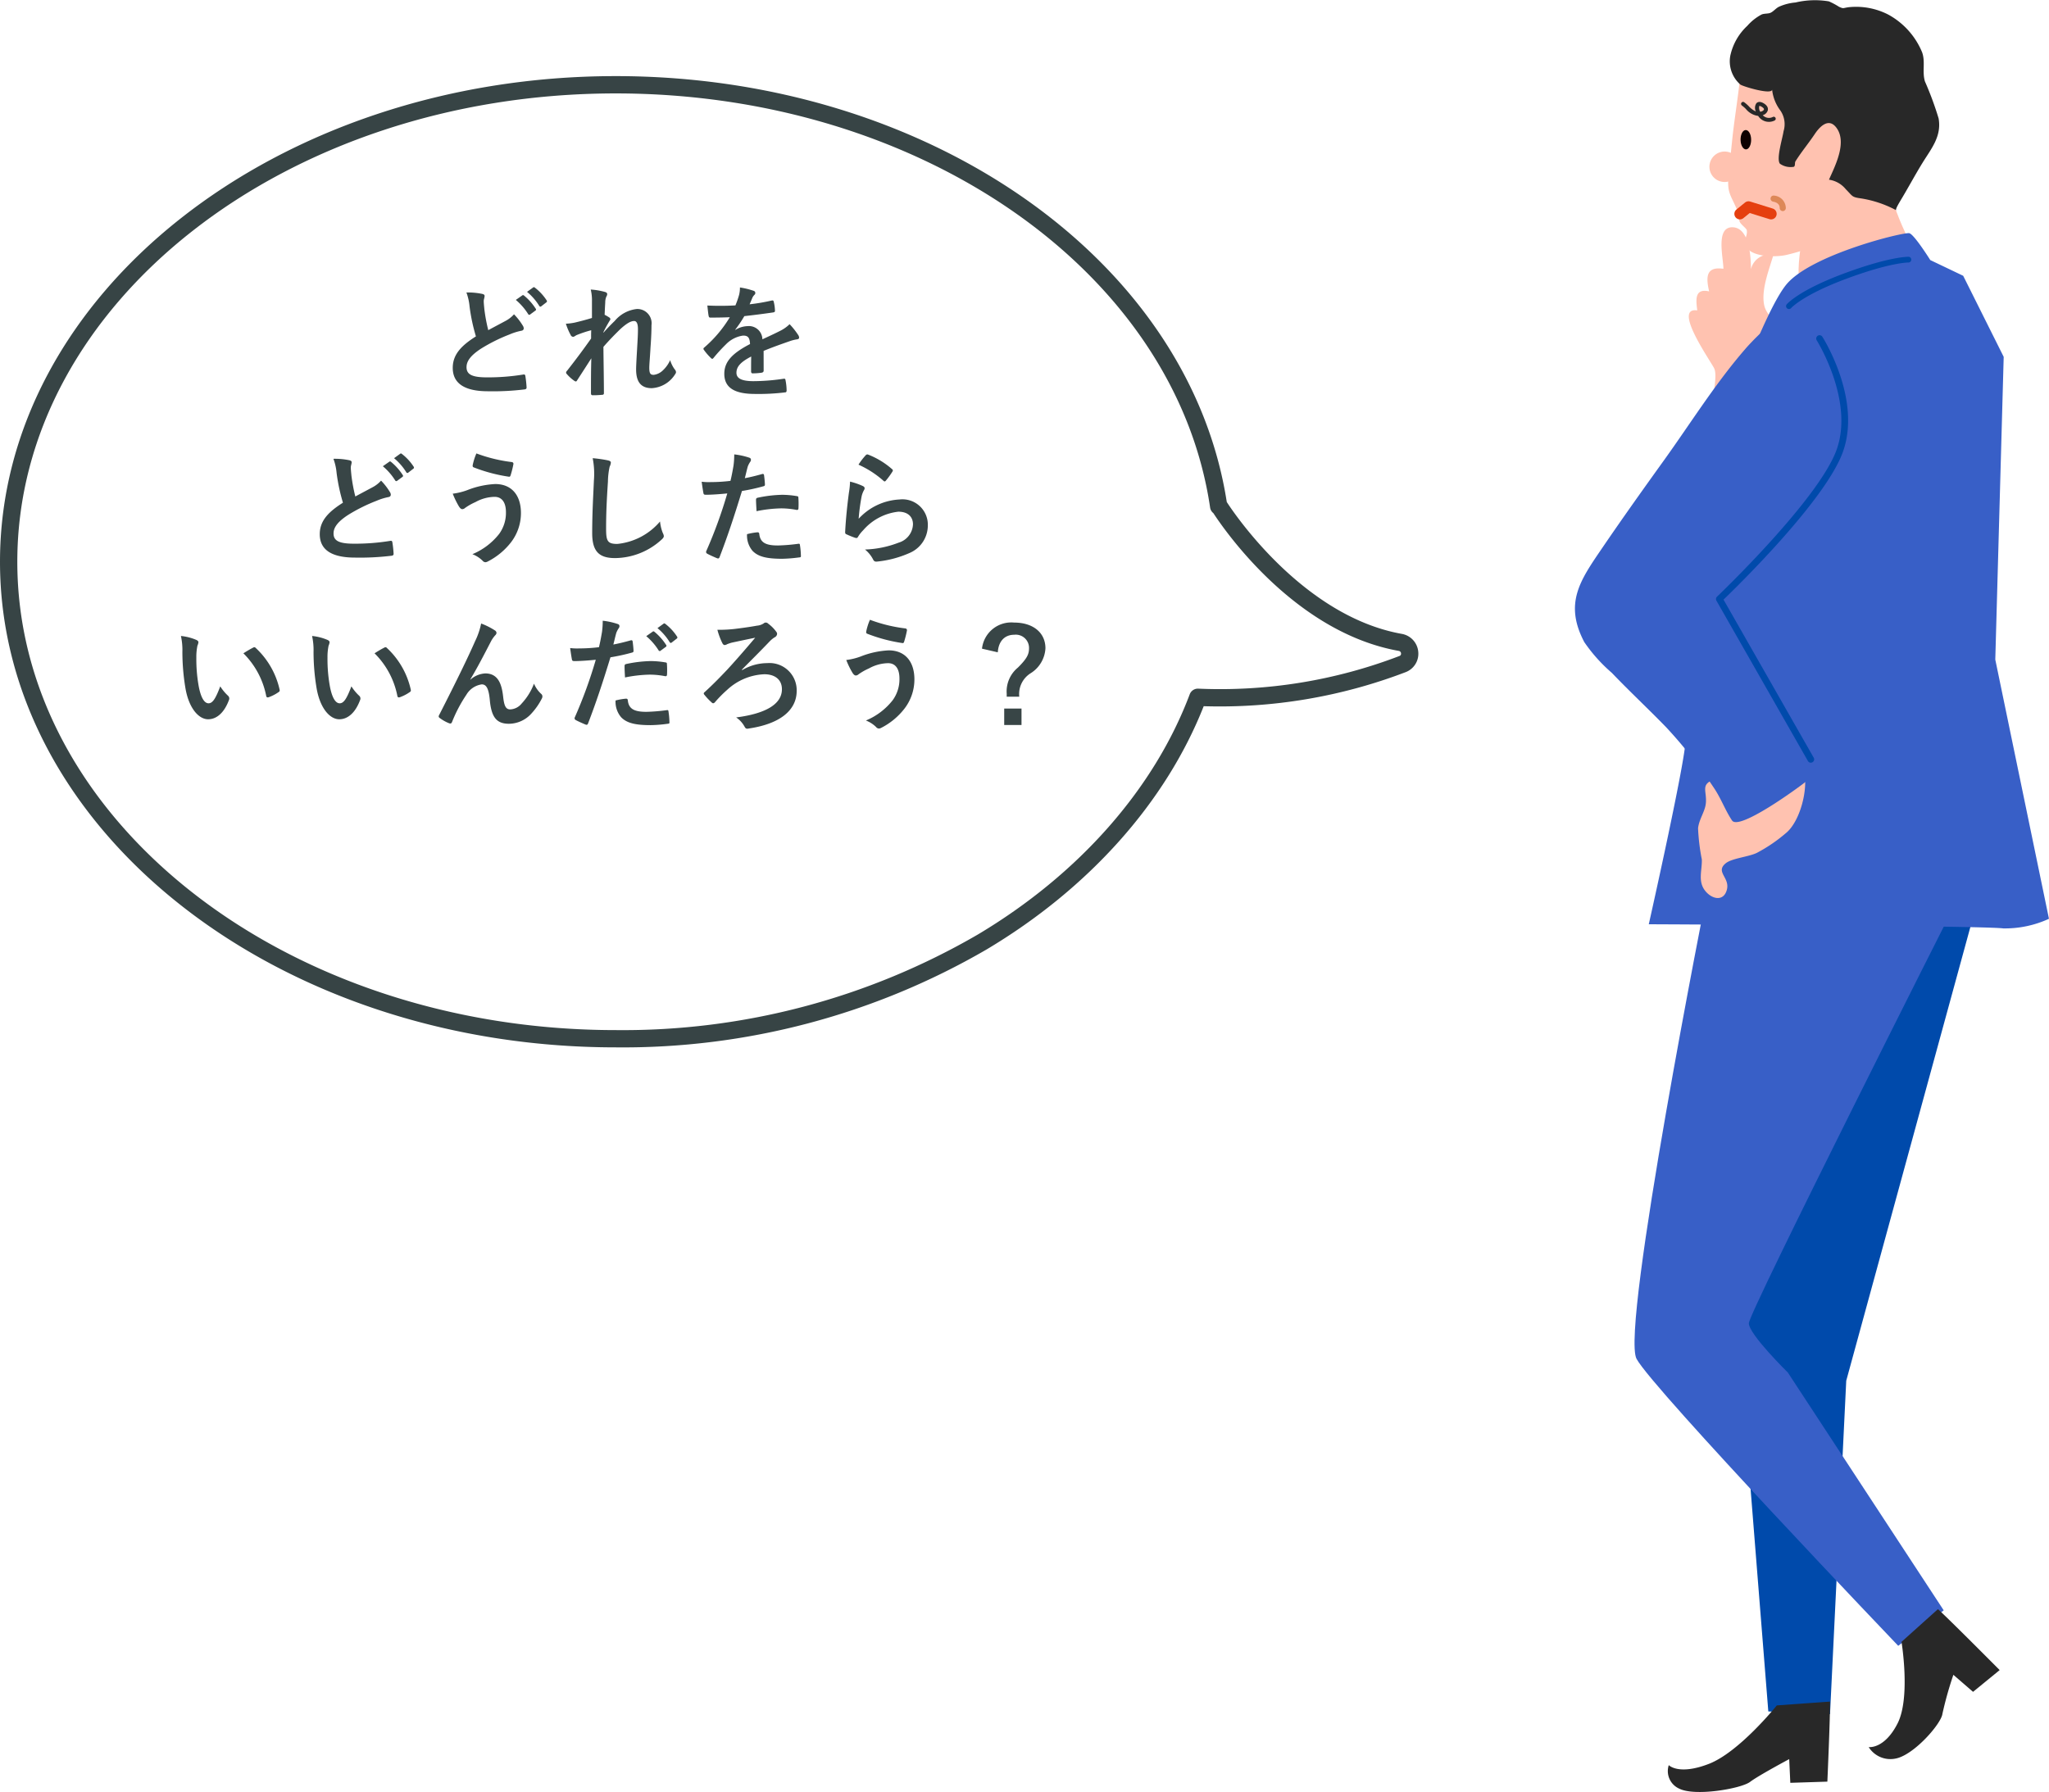 <svg xmlns="http://www.w3.org/2000/svg" xmlns:xlink="http://www.w3.org/1999/xlink" width="184.74" height="161.609" viewBox="0 0 184.74 161.609"><defs><clipPath id="a"><rect width="42.74" height="161.609" fill="none"/></clipPath><clipPath id="b"><rect width="127.88" height="87.592" fill="none"/></clipPath></defs><g transform="translate(-3176 8706)"><g transform="translate(3318 -8706)"><g clip-path="url(#a)"><path d="M23.428,54.943c.535,1.4-1.608,5.786,1.933,5.025,2.569-.551,2.418-4.772,3.11-6.665.279-.764.737-1.051.549-1.979-.159-.785-.915-1.3-1.094-2.09-.315-1.389.452-3.272.824-4.567a1.722,1.722,0,0,0-2.024,1.286c-.007-1.114-.138-3.679-1.609-3.773-1.618-.1-.881,2.721-.875,3.742-1.625-.235-1.563.818-1.288,2.038-1.351-.3-1.179.8-1.072,1.716-2.308-.333,1.353,4.762,1.546,5.267" transform="translate(-10.857 -21.682)" fill="#ffc2b0"/><path d="M50.876,168.264,39.494,209.879l-1.463,30.07-5.563-.246L29.247,199.28l17.235-33.232Z" transform="translate(-15.035 -85.359)" fill="#004aab"/><path d="M17.612,165.393s-7.841,39.465-6.376,42.179,23.593,25.879,23.593,25.879l4.1-3.2L24.873,208.8s-3.514-3.45-3.514-4.437,18.406-37.422,18.406-37.422Z" transform="translate(-5.682 -85.023)" fill="#385fc7"/><path d="M60.742,298.644c.805.7,5.567,5.494,5.567,5.494l-2.4,1.962-1.775-1.536a32.859,32.859,0,0,0-.988,3.522c-.113.911-2.629,3.781-4.274,4.041a2.307,2.307,0,0,1-2.373-1.045s1.406.209,2.6-2.125.359-7.365.359-7.365Z" transform="translate(-28.016 -153.522)" fill="#282828"/><path d="M31.852,315.8c.044.972-.233,7.218-.233,7.218l-3.341.107-.1-2.138s-2.726,1.452-3.535,2.058-4.961,1.328-6.389.6a1.73,1.73,0,0,1-.933-2.116s.879.948,3.622-.116,6.118-5.269,6.118-5.269Z" transform="translate(-8.862 -162.342)" fill="#282828"/><path d="M29.452,12.893c-.155,1.445-.51,3.7-.657,5.144-.118,1.149-.24,2.3-.346,3.451-.131,1.439.272,1.681.793,2.972.134.331.092.722.224,1.037.1.231.61.6.635.743.1.543-.355.928-.084,1.462.507,1,2.721,1,3.67.777,2.646-.636,4.831-1.472,5.491-5.433a36.312,36.312,0,0,0,.523-6.938l-5.838-5.427Z" transform="translate(-14.611 -5.491)" fill="#ffc2b0"/><path d="M42.608,30.509c-.172,2.249-1.535,6.826-.995,9.078.951-.647,9.945-3.79,10.61-2.667-1.45-2.448-3.353-6.776-2.657-9.55-.848-.443-2.019.06-2.925-.079-1.187-.181-1.843-.664-3.11-.215-1.23.437-.83,2.2-.923,3.433" transform="translate(-21.327 -13.823)" fill="#ffc2b0"/><path d="M39.08,45.7s-1.426-2.28-1.882-2.42-8.778,1.9-11.056,4.579-6.592,15.4-6.592,15.4S16.683,88.172,16.99,88.878,13.7,105.6,13.7,105.6s30.287.13,31.958.373a9.472,9.472,0,0,0,4.123-.867l-4.84-23.377.758-27.3-3.652-7.311Z" transform="translate(-7.044 -22.246)" fill="#385fc7"/><path d="M44.089,18.158c.7-1.15,1.335-2.349,2.036-3.486.792-1.28,1.727-2.377,1.443-3.994a29.23,29.23,0,0,0-1.231-3.33c-.27-.871.058-1.786-.26-2.641a6.841,6.841,0,0,0-3.064-3.4A6.343,6.343,0,0,0,39.462.65c-.544.072-.433.158-.869-.036a6.679,6.679,0,0,0-.916-.49,7.613,7.613,0,0,0-3.011.1,4.565,4.565,0,0,0-1.51.393c-.264.137-.49.424-.737.534-.212.1-.572.052-.818.161a4.527,4.527,0,0,0-1.28,1.017,5.143,5.143,0,0,0-1.533,2.692,2.77,2.77,0,0,0,.91,2.608c.251.175,2.832.953,2.858.452a3.805,3.805,0,0,0,.732,1.868,2.168,2.168,0,0,1,.3,1.888c-.081.6-.677,2.488-.327,2.928a1.67,1.67,0,0,0,1.259.276c.142-.091.064-.369.138-.486.534-.852,1.19-1.636,1.749-2.473.428-.639,1.22-1.488,1.918-.6,1.045,1.326-.109,3.511-.641,4.723a2.389,2.389,0,0,1,1.514.859c.634.639.53.708,1.333.823a10.014,10.014,0,0,1,3.218,1.075c-.08-.037.066-.344.34-.8" transform="translate(-14.781 0)" fill="#282828"/><path d="M39.429,52.364a.258.258,0,0,1-.2-.423c.043-.049,1.1-1.278,5.211-2.8,4.093-1.519,5.715-1.487,5.783-1.49a.259.259,0,0,1-.014.517c-.016,0-1.612-.017-5.585,1.458-3.946,1.465-4.986,2.64-5,2.651a.26.26,0,0,1-.2.09" transform="translate(-20.136 -24.494)" fill="#004aab"/><path d="M27.037,142.091c-.072.027-.155.054-.251.082-.772.231-1.689-.146-2.5.153-1.275.467-.67,1.01-.762,2.124-.065.777-.608,1.437-.706,2.284a18.589,18.589,0,0,0,.34,2.818c.03,1-.38,1.977.308,2.835.6.751,1.666,1,1.953-.119.279-1.094-1.062-1.578-.115-2.365.552-.459,2.06-.583,2.8-.938a13.962,13.962,0,0,0,2.621-1.779c1.466-1.162,2.4-5.092,1.218-6.675-.513-.689-3.159-.329-3.815.347-.726.751-.364.963-1.088,1.232" transform="translate(-11.719 -72.042)" fill="#ffc2b0"/><path d="M15.389,61.343c-2.7,3.1-4.967,6.741-7.364,10.076-1.9,2.642-3.79,5.294-5.62,7.984C.472,82.243-1,84.32.844,87.819a14.367,14.367,0,0,0,2.478,2.767C4.913,92.251,6.6,93.823,8.2,95.47a42.217,42.217,0,0,1,4.31,5.464c.658.965,1.03,2.04,1.652,2.967.643.959,6.126-3.061,6.7-3.537,1.223-1.012,1.383-1,.4-1.975a16.458,16.458,0,0,1-2.773-2.976c-2.29-3.579-4.8-7.046-7.169-10.578,0,0,12.085-13.214,11.294-19.426s-1.58-5.308-2.484-6.889-4.742,2.821-4.744,2.823" transform="translate(0 -29.907)" fill="#385fc7"/><path d="M34.717,100.765a.3.3,0,0,1-.261-.152L26.208,86.155a.3.3,0,0,1,.055-.366c.091-.086,9.115-8.7,10.767-13.213,1.624-4.44-1.745-9.846-1.779-9.9a.3.3,0,1,1,.508-.323c.145.231,3.56,5.713,1.835,10.428C36,77.129,28.147,84.808,26.846,86.059l8.132,14.254a.3.3,0,0,1-.261.45" transform="translate(-13.452 -31.982)" fill="#004aab"/><path d="M31.679,24.956c.017.484-.181.9-.443.921s-.493-.346-.509-.83.18-.891.445-.914.489.345.507.823" transform="translate(-15.795 -12.405)" fill="#0e0000"/><path d="M37.394,37.695a.277.277,0,0,1-.276-.273c0-.39-.327-.531-.6-.581a.276.276,0,0,1,.1-.543,1.143,1.143,0,0,1,1.05,1.118.277.277,0,0,1-.274.279Z" transform="translate(-18.657 -18.657)" fill="#dd8858"/><path d="M30.869,19.209a.179.179,0,0,1,.231-.27,3.186,3.186,0,0,1,.408.354,1.909,1.909,0,0,0,.643.477.746.746,0,0,1,.046-.732c.084-.094.279-.221.647-.011.408.235.418.5.388.64a.652.652,0,0,1-.458.441.764.764,0,0,0,.918.156.179.179,0,1,1,.148.326,1.146,1.146,0,0,1-1.469-.4l-.012-.017a1.7,1.7,0,0,1-1.1-.62,2.862,2.862,0,0,0-.36-.315.2.2,0,0,1-.031-.026m1.957.249a.683.683,0,0,0-.16-.121c-.138-.079-.2-.068-.2-.062a.657.657,0,0,0,.086.522c.189-.035.315-.128.332-.208a.16.16,0,0,0-.057-.132" transform="translate(-15.844 -9.72)" fill="#282828"/><path d="M27.694,29.5a1.373,1.373,0,1,1-1.373-1.372A1.373,1.373,0,0,1,27.694,29.5" transform="translate(-12.825 -14.461)" fill="#ffc2b0"/><path d="M30.6,39.019l.778-.633,2.036.633" transform="translate(-15.729 -19.733)" fill="none" stroke="#e53f0f" stroke-linecap="round" stroke-linejoin="round" stroke-width="1"/></g></g><g transform="translate(3176 -8699.136)"><g clip-path="url(#b)"><path d="M55.514,87.592C24.9,87.592,0,67.945,0,43.8S24.9,0,55.514,0C83.581,0,107.2,16.493,110.607,38.41c.537.833,6.8,10.282,15.774,11.891a1.8,1.8,0,0,1,1.491,1.619,1.776,1.776,0,0,1-1.157,1.841,46.941,46.941,0,0,1-18.188,3.063c-3.419,8.664-10.349,16.438-19.573,21.937a65.22,65.22,0,0,1-33.44,8.831m0-86.031C25.764,1.561,1.561,20.507,1.561,43.8s24.2,42.235,53.953,42.235A63.659,63.659,0,0,0,88.154,77.42c9.11-5.431,15.9-13.129,19.117-21.678a.783.783,0,0,1,.773-.5A45.172,45.172,0,0,0,126.165,52.3a.213.213,0,0,0,.153-.238.237.237,0,0,0-.212-.226h0c-9.32-1.671-15.638-10.782-16.709-12.424a.781.781,0,0,1-.292-.5C105.969,17.618,82.93,1.561,55.514,1.561" fill="#374445"/></g></g><path d="M-13.948-8.624a4.922,4.922,0,0,1,.286,1.276,16.694,16.694,0,0,0,.572,2.684c-1.287.814-2.09,1.617-2.09,2.838C-15.18-.4-14.08.286-12,.286A23.506,23.506,0,0,0-8.723.121c.132-.011.209-.066.2-.187a9.713,9.713,0,0,0-.11-1.023c-.022-.132-.077-.154-.2-.132a19.564,19.564,0,0,1-3.278.253c-1.375,0-1.826-.286-1.826-.924,0-.517.341-1.034,1.3-1.661A15.307,15.307,0,0,1-10.054-4.84,5.278,5.278,0,0,1-9-5.17c.154-.022.22-.11.22-.22a.445.445,0,0,0-.077-.231,5.648,5.648,0,0,0-.8-1.034,2.721,2.721,0,0,1-.759.594c-.616.33-1.012.539-1.562.836a15.467,15.467,0,0,1-.352-1.892c-.022-.253-.055-.517-.055-.737,0-.154.077-.308.077-.462,0-.088-.066-.143-.2-.176A6.366,6.366,0,0,0-13.948-8.624Zm4.455.671A5.458,5.458,0,0,1-8.382-6.677a.115.115,0,0,0,.187.033l.462-.341A.111.111,0,0,0-7.7-7.161,5.063,5.063,0,0,0-8.745-8.338c-.066-.055-.11-.066-.165-.022Zm1.012-.726a5.2,5.2,0,0,1,1.1,1.265.113.113,0,0,0,.187.033l.44-.341a.127.127,0,0,0,.033-.2A4.594,4.594,0,0,0-7.766-9.053c-.066-.055-.1-.066-.165-.022Zm5.852,2.354c-.561.176-1.177.33-1.551.418a5,5,0,0,1-.8.1A5.8,5.8,0,0,0-4.554-4.8a.266.266,0,0,0,.22.176c.11,0,.22-.11.319-.154a10.309,10.309,0,0,1,1.32-.44c-.011.264-.011.473-.011.748-.671.946-1.243,1.727-2.156,2.893a.287.287,0,0,0-.1.187.169.169,0,0,0,.066.121,3.528,3.528,0,0,0,.682.616.3.3,0,0,0,.132.055c.044,0,.077-.033.121-.11.407-.627.847-1.309,1.276-1.98-.033.99-.033,2.145-.033,3.146,0,.132.044.187.154.187A8.276,8.276,0,0,0-1.7.605.135.135,0,0,0-1.551.451c0-1.2-.033-2.783-.044-4.169.572-.66,1.089-1.177,1.54-1.617.539-.484.913-.715,1.232-.715.22,0,.341.242.341.726s-.022.836-.077,1.8c-.055.935-.088,1.551-.088,1.848,0,1.144.462,1.683,1.408,1.683A2.658,2.658,0,0,0,4.873-1.254a.322.322,0,0,0,.077-.187.412.412,0,0,0-.121-.253,2.737,2.737,0,0,1-.407-.825,2.887,2.887,0,0,1-.66.924,1.434,1.434,0,0,1-.814.4c-.275,0-.407-.077-.407-.627,0-.341.055-.836.11-1.848.077-1.012.088-1.683.088-2a1.285,1.285,0,0,0-1.32-1.463A3.013,3.013,0,0,0-.572-6.061c-.429.418-.671.671-1.023,1.067v-.055c.176-.363.363-.7.572-1.045a.232.232,0,0,0,.055-.121.191.191,0,0,0-.1-.154,3.519,3.519,0,0,0-.418-.242c.022-.506.033-.737.055-1.1a1.335,1.335,0,0,1,.1-.539.445.445,0,0,0,.077-.209c0-.11-.055-.176-.231-.22a6.192,6.192,0,0,0-1.254-.209,4.028,4.028,0,0,1,.11,1.067Zm15.477,2.97c.935-.385,1.65-.627,2.365-.88a3.518,3.518,0,0,1,.671-.165c.11-.022.165-.066.165-.154a.435.435,0,0,0-.088-.242,6.776,6.776,0,0,0-.77-.968,3.308,3.308,0,0,1-.836.594c-.561.286-1.188.572-1.617.77A1.215,1.215,0,0,0,11.4-5.588a2.189,2.189,0,0,0-1.1.341l-.011-.022A11.351,11.351,0,0,0,11.11-6.49c.8-.088,1.749-.209,2.574-.33.154-.022.2-.066.187-.176a3.709,3.709,0,0,0-.11-.792c-.022-.1-.055-.132-.176-.11a17.7,17.7,0,0,1-2,.341c.132-.3.187-.44.253-.594a.857.857,0,0,1,.187-.264A.212.212,0,0,0,12.1-8.58a.2.2,0,0,0-.132-.187,6.946,6.946,0,0,0-1.254-.308,2.678,2.678,0,0,1-.077.671,8.476,8.476,0,0,1-.33.946,24.263,24.263,0,0,1-2.53.011c.033.33.077.737.11.913.022.121.055.176.154.176.649,0,1.243-.011,1.76-.033A11.241,11.241,0,0,1,7.5-3.663c-.055.044-.077.077-.077.121a.179.179,0,0,0,.044.1,5.232,5.232,0,0,0,.627.726.219.219,0,0,0,.121.077c.044,0,.077-.033.132-.1a14.824,14.824,0,0,1,1.1-1.2,2.656,2.656,0,0,1,1.518-.792c.495-.022.627.2.66.759-1.661.858-2.321,1.628-2.321,2.684,0,1.276.957,1.815,2.761,1.815A19.565,19.565,0,0,0,14.8.385c.088,0,.132-.077.121-.209a4.923,4.923,0,0,0-.1-.9c-.011-.1-.055-.132-.154-.121a18.8,18.8,0,0,1-2.739.22c-1.155,0-1.529-.3-1.529-.759,0-.528.352-.957,1.331-1.463-.011.4-.011.946-.011,1.342,0,.11.044.176.143.176a5.951,5.951,0,0,0,.781-.055c.143-.022.209-.077.209-.2ZM-25.938,6.376a4.922,4.922,0,0,1,.286,1.276,16.694,16.694,0,0,0,.572,2.684c-1.287.814-2.09,1.617-2.09,2.838,0,1.43,1.1,2.112,3.179,2.112a23.506,23.506,0,0,0,3.278-.165c.132-.011.209-.066.2-.187a9.713,9.713,0,0,0-.11-1.023c-.022-.132-.077-.154-.2-.132a19.564,19.564,0,0,1-3.278.253c-1.375,0-1.826-.286-1.826-.924,0-.517.341-1.034,1.3-1.661a15.307,15.307,0,0,1,2.585-1.287,5.278,5.278,0,0,1,1.056-.33c.154-.022.22-.11.22-.22a.445.445,0,0,0-.077-.231,5.649,5.649,0,0,0-.8-1.034,2.721,2.721,0,0,1-.759.594c-.616.33-1.012.539-1.562.836a15.467,15.467,0,0,1-.352-1.892c-.022-.253-.055-.517-.055-.737,0-.154.077-.308.077-.462,0-.088-.066-.143-.2-.176A6.366,6.366,0,0,0-25.938,6.376Zm4.455.671a5.458,5.458,0,0,1,1.111,1.276.115.115,0,0,0,.187.033l.462-.341a.111.111,0,0,0,.033-.176,5.063,5.063,0,0,0-1.045-1.177c-.066-.055-.11-.066-.165-.022Zm1.012-.726a5.2,5.2,0,0,1,1.1,1.265.113.113,0,0,0,.187.033l.44-.341a.127.127,0,0,0,.033-.2,4.594,4.594,0,0,0-1.045-1.133c-.066-.055-.1-.066-.165-.022Zm7.425-.429a5.186,5.186,0,0,0-.33,1.034c-.033.143.022.2.077.22a14.523,14.523,0,0,0,3.19.847c.088.011.121-.044.154-.154a8.891,8.891,0,0,0,.242-.968.157.157,0,0,0-.143-.2A13.811,13.811,0,0,1-13.046,5.892Zm-2.134,3.63a7.6,7.6,0,0,0,.561,1.155c.066.1.165.242.308.242a.4.4,0,0,0,.242-.11,5.217,5.217,0,0,1,.935-.528,3.683,3.683,0,0,1,1.727-.473c.638,0,1.023.473,1.023,1.386a3.222,3.222,0,0,1-.605,1.947,5.981,5.981,0,0,1-2.42,1.837,2.716,2.716,0,0,1,.913.583.357.357,0,0,0,.264.143.5.5,0,0,0,.187-.055A6.213,6.213,0,0,0-9.922,13.9a4.311,4.311,0,0,0,.891-2.629c0-1.617-.847-2.618-2.321-2.618a7.892,7.892,0,0,0-2.519.55A5.725,5.725,0,0,1-15.18,9.522Zm12.617-3.2a7.313,7.313,0,0,1,.11,2.013c-.055,1.32-.154,2.9-.154,4.752,0,1.683.66,2.244,2.068,2.244A6.284,6.284,0,0,0,3.63,13.68c.176-.154.22-.242.22-.341a.723.723,0,0,0-.088-.264,3.824,3.824,0,0,1-.253-1.045,5.8,5.8,0,0,1-3.85,2.024c-.88,0-1.012-.253-1.012-1.364,0-1.441.055-2.563.165-4.257a6.593,6.593,0,0,1,.154-1.342,1.067,1.067,0,0,0,.11-.363c0-.11-.077-.165-.264-.209A11.377,11.377,0,0,0-2.563,6.321Zm13.717,1.8c.077-.275.154-.649.264-1.045a2.094,2.094,0,0,1,.231-.44.264.264,0,0,0,.055-.176.183.183,0,0,0-.121-.176A6.411,6.411,0,0,0,10.2,5.98a7.569,7.569,0,0,1-.066,1.012c-.077.451-.165.935-.275,1.375a14.866,14.866,0,0,1-1.782.11,5.077,5.077,0,0,1-.814-.033c.055.4.11.77.154,1,.022.143.066.176.231.176.517,0,1.287-.055,1.925-.121a41.291,41.291,0,0,1-1.9,5.214.177.177,0,0,0,.088.22c.231.132.77.363.88.407s.187.044.242-.11c.7-1.826,1.265-3.509,2.013-5.951A17.566,17.566,0,0,0,12.8,8.862c.143-.033.176-.066.165-.209-.011-.231-.044-.55-.077-.792-.011-.088-.055-.143-.176-.11C12.177,7.905,11.583,8.048,11.154,8.125Zm.2,5.049a2.146,2.146,0,0,0,.495,1.507c.5.517,1.243.715,2.684.715a13.071,13.071,0,0,0,1.5-.121c.176-.011.187-.044.176-.176a6.877,6.877,0,0,0-.088-.957c-.011-.088-.044-.11-.132-.1a16.445,16.445,0,0,1-1.848.154c-1.056,0-1.595-.231-1.683-1.034-.011-.11-.055-.154-.165-.154A5.6,5.6,0,0,0,11.352,13.174ZM12.21,11.1a12.173,12.173,0,0,1,2.211-.253,7.356,7.356,0,0,1,1.364.132c.154.033.209-.011.209-.2a7.763,7.763,0,0,0-.011-.88c0-.132-.033-.143-.187-.165a8.011,8.011,0,0,0-1.287-.11,11.488,11.488,0,0,0-2.145.253c-.165.033-.2.066-.2.22C12.166,10.314,12.188,10.71,12.21,11.1Zm9.2-4.191a8.774,8.774,0,0,1,2.222,1.43c.055.055.088.077.132.077s.077-.033.121-.088a7.2,7.2,0,0,0,.561-.77.3.3,0,0,0,.055-.132c0-.044-.022-.077-.077-.121a7.215,7.215,0,0,0-2.156-1.309.184.184,0,0,0-.209.055A6.025,6.025,0,0,0,21.406,6.9Zm-.77,1.529a6.854,6.854,0,0,1-.1.99c-.132.979-.275,2.277-.341,3.553,0,.154.044.176.154.22a7.562,7.562,0,0,0,.748.3c.143.033.187.033.253-.077a3.01,3.01,0,0,1,.473-.605,4.9,4.9,0,0,1,3.168-1.672c.946,0,1.32.539,1.32,1.133a1.8,1.8,0,0,1-1.3,1.661,9.127,9.127,0,0,1-3.025.616,2.814,2.814,0,0,1,.748.935c.1.165.2.176.44.143a9.538,9.538,0,0,0,2.816-.759A2.7,2.7,0,0,0,27.654,12.4a2.291,2.291,0,0,0-2.563-2.354,5.363,5.363,0,0,0-3.674,1.738,18.358,18.358,0,0,1,.264-2A2.062,2.062,0,0,1,21.9,9.2a.327.327,0,0,0,.055-.165c0-.088-.055-.154-.176-.209A6.188,6.188,0,0,0,20.636,8.433ZM-39.688,22.355a5.9,5.9,0,0,1,.132,1.441,19.942,19.942,0,0,0,.264,3.2c.3,1.859,1.2,2.871,2.057,2.871.77,0,1.452-.594,1.87-1.716a.337.337,0,0,0-.077-.407,4.2,4.2,0,0,1-.7-.847c-.429,1.144-.7,1.529-1.056,1.529-.462,0-.748-.748-.9-1.617a13.853,13.853,0,0,1-.2-2.508,4.943,4.943,0,0,1,.1-1.078.958.958,0,0,0,.088-.308c0-.077-.077-.154-.176-.2A4.761,4.761,0,0,0-39.688,22.355Zm5.632,1.562A7.412,7.412,0,0,1-32,27.756c.022.132.1.165.231.121a3.733,3.733,0,0,0,.858-.44c.088-.055.154-.1.121-.242a7.274,7.274,0,0,0-2.156-3.762.169.169,0,0,0-.121-.066.326.326,0,0,0-.121.044C-33.363,23.5-33.638,23.653-34.056,23.917Zm6.193-1.562a5.9,5.9,0,0,1,.132,1.441,19.942,19.942,0,0,0,.264,3.2c.3,1.859,1.2,2.871,2.057,2.871.77,0,1.452-.594,1.87-1.716a.337.337,0,0,0-.077-.407,4.2,4.2,0,0,1-.7-.847c-.429,1.144-.7,1.529-1.056,1.529-.462,0-.748-.748-.9-1.617a13.853,13.853,0,0,1-.2-2.508,4.943,4.943,0,0,1,.1-1.078.958.958,0,0,0,.088-.308c0-.077-.077-.154-.176-.2A4.761,4.761,0,0,0-27.863,22.355Zm5.632,1.562a7.412,7.412,0,0,1,2.057,3.839c.022.132.1.165.231.121a3.733,3.733,0,0,0,.858-.44c.088-.055.154-.1.121-.242a7.274,7.274,0,0,0-2.156-3.762.169.169,0,0,0-.121-.066.326.326,0,0,0-.121.044C-21.538,23.5-21.813,23.653-22.231,23.917Zm8.635,2.354c.6-.99,1.2-2.145,1.9-3.5a2.867,2.867,0,0,1,.341-.473.344.344,0,0,0,.121-.22.287.287,0,0,0-.154-.231,6.373,6.373,0,0,0-1.232-.616,6.6,6.6,0,0,1-.55,1.606c-.6,1.375-1.617,3.476-3.223,6.622a.328.328,0,0,0-.055.154.192.192,0,0,0,.1.143,3.554,3.554,0,0,0,.847.473c.143.044.2.022.264-.132a12.778,12.778,0,0,1,1.287-2.442,1.921,1.921,0,0,1,1.386-.935c.385,0,.627.319.726,1.419.143,1.551.616,2.134,1.727,2.134a2.748,2.748,0,0,0,2.024-.924,5.949,5.949,0,0,0,.946-1.364.389.389,0,0,0,.044-.187.3.3,0,0,0-.121-.231,2.668,2.668,0,0,1-.638-.913,5.445,5.445,0,0,1-1.111,1.793A1.406,1.406,0,0,1-10,28.977c-.418,0-.55-.363-.638-1.166-.121-1.056-.418-2.079-1.606-2.079a2.183,2.183,0,0,0-1.342.561Zm15.862-3.9a5.458,5.458,0,0,1,1.111,1.276.115.115,0,0,0,.187.033l.462-.341a.111.111,0,0,0,.033-.176,5.063,5.063,0,0,0-1.045-1.177c-.066-.055-.11-.066-.165-.022Zm1.012-.726a5.2,5.2,0,0,1,1.1,1.265.113.113,0,0,0,.187.033l.44-.341a.127.127,0,0,0,.033-.2,4.594,4.594,0,0,0-1.045-1.133c-.066-.055-.1-.066-.165-.022ZM-.7,23.125c.077-.275.154-.649.264-1.045a2.094,2.094,0,0,1,.231-.44.264.264,0,0,0,.055-.176.183.183,0,0,0-.121-.176,6.411,6.411,0,0,0-1.386-.308,7.569,7.569,0,0,1-.066,1.012c-.077.451-.165.935-.275,1.375a14.866,14.866,0,0,1-1.782.11,5.077,5.077,0,0,1-.814-.033c.055.4.11.77.154,1,.022.143.066.176.231.176.517,0,1.287-.055,1.925-.121a41.291,41.291,0,0,1-1.9,5.214.177.177,0,0,0,.088.22c.231.132.77.363.88.407s.187.044.242-.11c.7-1.826,1.265-3.509,2.013-5.951a17.566,17.566,0,0,0,1.914-.418c.143-.033.176-.066.165-.209-.011-.231-.044-.55-.077-.792-.011-.088-.055-.143-.176-.11C.319,22.905-.275,23.048-.7,23.125Zm.2,5.049a2.146,2.146,0,0,0,.5,1.507c.495.517,1.243.715,2.651.715a12.154,12.154,0,0,0,1.529-.121c.176-.011.187-.044.176-.176a6.877,6.877,0,0,0-.088-.957c-.011-.088-.044-.11-.132-.1a16.445,16.445,0,0,1-1.848.154c-1.056,0-1.6-.231-1.683-1.034-.011-.11-.055-.154-.165-.154A5.6,5.6,0,0,0-.506,28.174Zm.858-2.079a12.173,12.173,0,0,1,2.211-.253,7.356,7.356,0,0,1,1.364.132c.154.033.209-.011.209-.2a7.763,7.763,0,0,0-.011-.88c0-.132-.033-.143-.187-.165a8.011,8.011,0,0,0-1.287-.11,11.488,11.488,0,0,0-2.145.253c-.165.033-.2.066-.2.22C.308,25.314.33,25.71.352,26.095Zm10.527-.7c.869-.88,1.661-1.661,2.519-2.563a2.448,2.448,0,0,1,.429-.352.374.374,0,0,0,.231-.308.3.3,0,0,0-.077-.2,3.345,3.345,0,0,0-.737-.737.279.279,0,0,0-.4-.011,1.266,1.266,0,0,1-.594.2c-.594.11-1.452.231-2.123.308a12.632,12.632,0,0,1-1.452.066,6.286,6.286,0,0,0,.429,1.166c.066.143.143.209.22.209a.482.482,0,0,0,.231-.077,3.919,3.919,0,0,1,.429-.143c.726-.154,1.342-.286,2.1-.44-1.078,1.276-1.914,2.222-2.541,2.9-.66.693-1.21,1.265-2.013,2a.188.188,0,0,0-.088.132.283.283,0,0,0,.077.132,5.385,5.385,0,0,0,.638.671.206.206,0,0,0,.143.077.285.285,0,0,0,.176-.121,11.124,11.124,0,0,1,1.078-1.089,5.227,5.227,0,0,1,3.355-1.408c.913,0,1.584.451,1.584,1.353,0,1.342-1.463,2.2-4.125,2.541a2.393,2.393,0,0,1,.759.836c.11.209.209.2.429.154,2.706-.407,4.268-1.6,4.268-3.388a2.451,2.451,0,0,0-2.651-2.5,4.46,4.46,0,0,0-2.255.627Zm11.55-4.5a5.187,5.187,0,0,0-.33,1.034c-.033.143.022.2.077.22a14.524,14.524,0,0,0,3.19.847c.088.011.121-.044.154-.154a8.891,8.891,0,0,0,.242-.968.157.157,0,0,0-.143-.2A13.811,13.811,0,0,1,22.429,20.892ZM20.3,24.522a7.6,7.6,0,0,0,.561,1.155c.066.1.165.242.308.242a.4.4,0,0,0,.242-.11,5.217,5.217,0,0,1,.935-.528,3.683,3.683,0,0,1,1.727-.473c.638,0,1.023.473,1.023,1.386a3.222,3.222,0,0,1-.605,1.947,5.981,5.981,0,0,1-2.42,1.837,2.716,2.716,0,0,1,.913.583.357.357,0,0,0,.264.143.5.5,0,0,0,.187-.055A6.213,6.213,0,0,0,25.553,28.9a4.311,4.311,0,0,0,.891-2.629c0-1.617-.847-2.618-2.321-2.618a7.892,7.892,0,0,0-2.519.55A5.725,5.725,0,0,1,20.3,24.522Zm13.662-.693c.066-1,.616-1.584,1.485-1.584a1.193,1.193,0,0,1,1.331,1.221c0,.561-.209.946-1,1.738a2.786,2.786,0,0,0-1.012,2.365v.264h1.133A2.211,2.211,0,0,1,36.949,25.7a2.827,2.827,0,0,0,1.309-2.233c0-1.408-1.111-2.321-2.827-2.321A2.655,2.655,0,0,0,32.538,23.5ZM34.54,28.9v1.485H36.1V28.9Z" transform="translate(3232 -8671)" fill="#384546"/></g></svg>